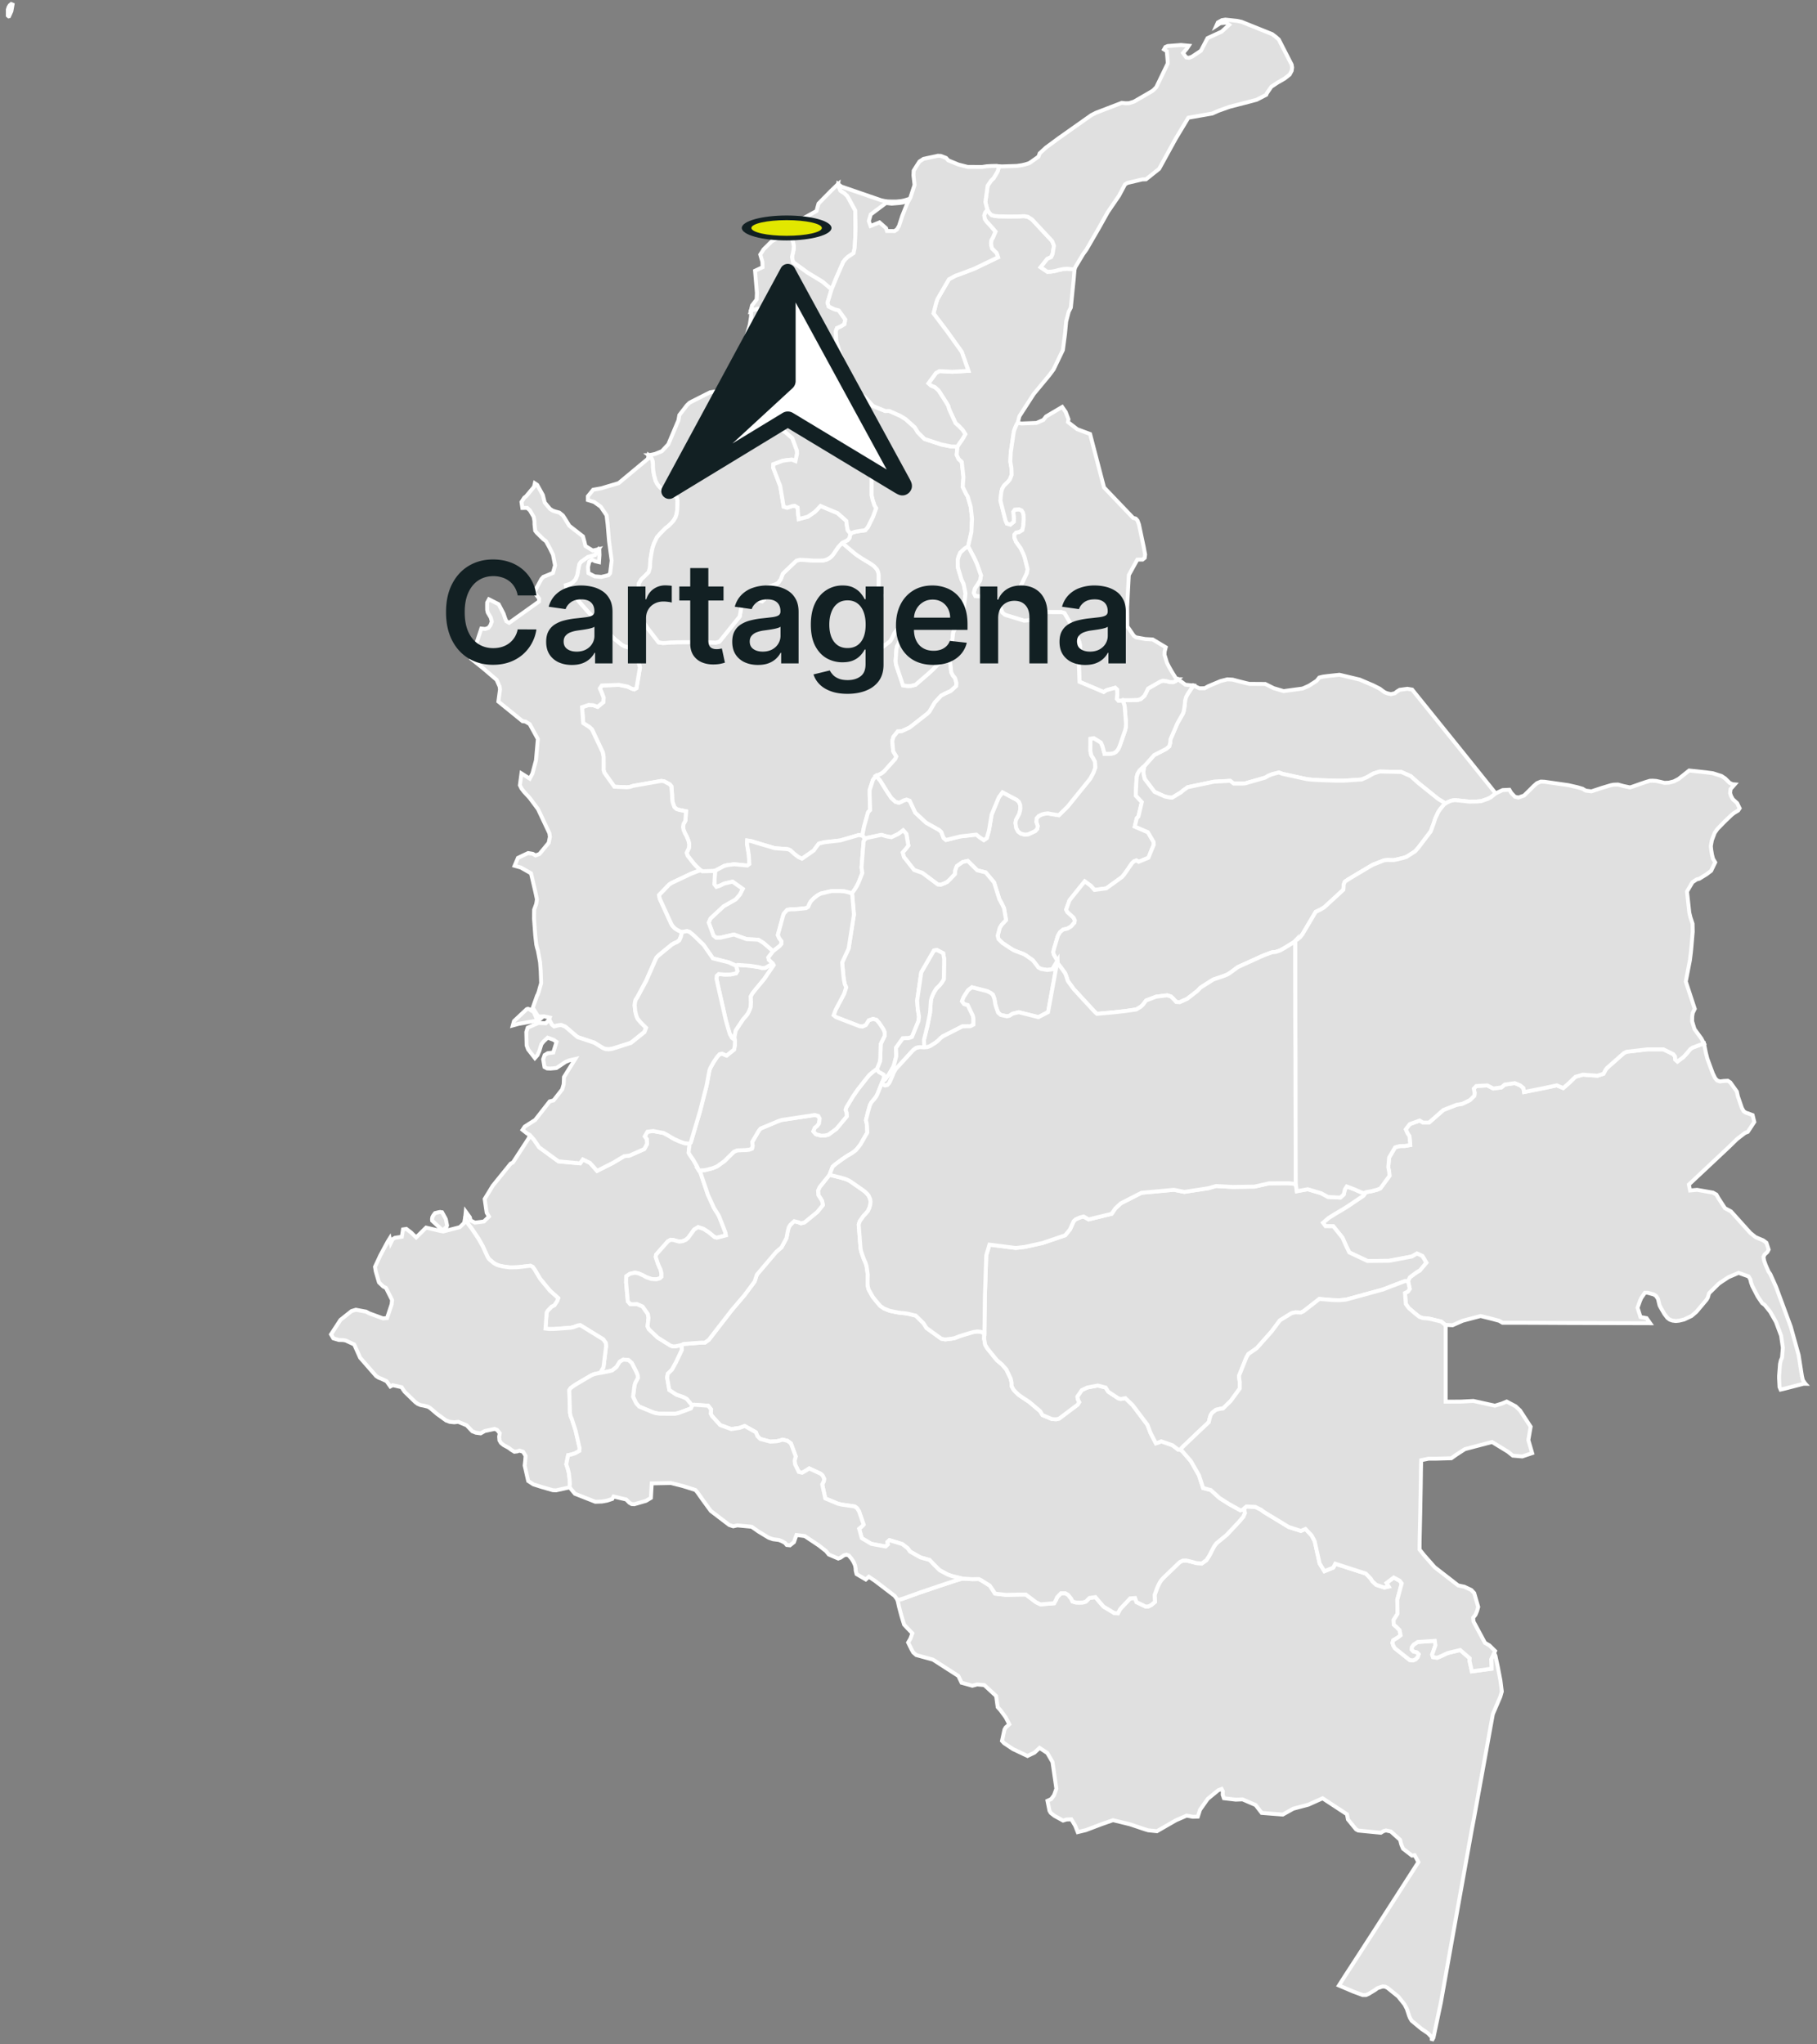 <svg xmlns="http://www.w3.org/2000/svg" width="232" height="261" fill="none"><rect width="100%" height="100%" fill="#808080" stroke="none"/><path fill="#E0E0E0" stroke="#fff" stroke-width=".5" d="m114.602 204.277.528-.131.308-.102 2.003-.723 2.452-.833 1.898-.63 1.076-.323 1.279.075.837-.015.348.18 1.05.66.679 1.021 1.41.161 1.523-.041.983-.008 1.05.795.285.21.555.255 1.729-.142.247-.443.143-.334.48-.498h.562l.349.206.383.465.191.39.427.116.413.019.472-.019.383-.112.458-.465.768-.109.462.555.577.66 1.377.825.457.026.285-.547 1.275-1.354.63-.049.18.525 1.152.559h.337l.379-.18.488-.409-.049-.87.109-.315.277-.746.259-.525.184-.285.315-.349 2.066-1.992.405-.191.424-.007.42.086.9.244.675.041.574-.416.3-.45.21-.364.142-.296.195-.379.173-.315.278-.364 1.29-1.058 1.534-1.627.603-.713.188-.442-.083-.615.285-.233 1.14.053.709.348.368.282 3.195 1.942 1.542.488.592-.244.78.825.39.735.634 2.843.608.99 1.128-.457.263-.499 3.904 1.26.604.622.225.353.495.465 1.031.337.548-.123-.27-.454.922-.694.758.398.266.345-.562 2.077.022 1.808-.499.795.023.589.39.337.356.368.128.66-.405.315-.533.311-.101.334.12.368.191.322 1.902 1.508.431.034.315-.135.259-.289.12-.356-.225-.229-.447-.113-.221-.247.023-.315.243-.33.51-.33 2.187-.147.075.57-.42 1.193.109.315.51.086.307-.112 1.069-.495 1.586-.383 1.219 1.054-.022.341.292 1.328 2.52-.338-.052-1.185.379-.821.165.356.3 1.395.337 1.756.177 1.41-.192.667-.952 2.22-1.08 5.963-1.107 6.099-.21 1.155-.281 1.474-.146.802-2.438 13.603-1.373 7.71-.948 4.493-.21.379.003-.424-.495-.514-.502-.341-.304-.202-1.271-1.05-.203-.334-.124-.293-.127-.397-.158-.477-.296-.577-.814-1.02-1.369-1.107-.289-.142-.318-.034-.683.225-.27.21-.859.521-.33.143h-.42l-1.23-.458-1.8-.765.803-1.26.69-1.057.952-1.47 1.834-2.832.54-.84 5.329-8.292-.48-.878-.341.049-1.144-.885-.221-.533-.154-.6-1.181-1.061-.623-.135-.311.086-.341.21-2.884-.281-.278-.146-1.039-1.272-.123-.66-3.113-2.04-1.815.814-1.928.514-1.343.75-2.685-.21-.78-1.009-1.669-.72-.874.034-1.507-.18-.154-.443.015-.454-.154-.288-.442.172-1.339 1.103-.972 1.376-.285.881-.645.019-.784-.146-1.357.589-2.434 1.399-1.114-.113-.435-.131-1.901-.638-2.157-.525-1.44.503-2.029.769-1.039.251-.319-.81-.495-.825-.626.026-.431.135-1.095-.6-.477-.375-.165-.281-.255-1.268.473-.218.364-.487.3-.84-.495-3.409-.657-1.144-.994-.656-.645.6-.896.431-1.849-.878-1.144-.761-.262-.285.315-1.444.157-.274.462-.405-.462-.885-.667-.907-.353-.39-.071-.484-.128-.942-1.511-1.395-.919-.082-.607.165-1.373-.379-.416-.87-3.244-2.085-2.127-.581-.39-.338-.225-.401-.424-.867.285-.483.255-.694-.656-.675-.401-.432-.353-1.155-.296-1.125zM110.097 106.684l-.446-.075-2.37.69-1.992.225-.731.172-.39.51-.266.379-1.497 1.046-.476-.217-.517-.398-.507-.468-.315-.132-1.661-.127-2.42-.717-.592-.191-.51-.075-.022.443.228 1.432.064 1.129-.262.195-.98-.097-.693-.068-.866.109-.42.109-1.148.607-.315.042-1.316.03-.222-.128-.585-.544-.326-.367-.724-.93-.135-.383.278-.615.041-.472-.09-.443-.236-.578-.233-.427-.161-.405-.068-.371.068-.368.236-.45.079-1.181-.889-.177-.315-.105-.277-.247-.23-.619-.055-.469-.02-.495-.078-1.069-.225-.262-.705-.379-.36-.052-3.59.633-.445.139-.338.041-1.62-.071-1.271-1.785-.11-.36.005-.409-.004-1.264-.105-.581-1.377-2.914-.33-.308-.787-.502-.146-2.033.85-.285.59.041.555.2.724-.605.03-.566-.192-.529-.281-.645.251-.379 2.198-.082 1.103.225.525.262.31.087.29-.158.439-2.633-.154-.622-.21-.51-.225-.341-.777-1.054-.58-.162-.338-.172-.938-.75-2.843-2.895-.33-.345-.304-.327-.93-1.054-.484-.6-1.147-.255-.214-1.425.563-.168.356-.222.334-.36.225-.574.086-.547.165-.818.199-.281.881-.623.413-.127.521-.154.461-.724.072.064.022.664-.064.93-.521-.127-.349-.188-.367.236-.165.713.056.769.803.412.85.068.912-.222.206-.255.195-1.605-.108-.795-.222-1.657-.187-2.225-.131-1.095-.743-1.102-.848-.608-.795-.244-.003-.483.675-.837 1.031-.183 2.228-.664 3.731-3.105.09-.465.263.206.157.274.11.303.03.315.007.563.045.409.082.48.21.757.218.402.221.285.296.277.349.218.45.232.401.158.552.277.228.274.072.394-.012.664-.026.506-.075.514-.127.405-.237.405-.28.326-.447.442-.304.214-.735.75-.386.447-.372.772-.176.533-.116.532-.135.81-.053.424-.033.78-.177.604-.588.585-.368.36-.293.499-.142 1.601-.008.548.023.349.124.81.127.559.128.43.229.42.585.897 1.455 1.89.529.087.46-.02.342-.037 1.058-.04 3.019-.02.754.012 1.12.056.48-.12 2.592-3.214.2-1.148.45-.765.19-.274.394-.382.48-.086.338.18.484.427.326.105.259-.232.16-.735.312-.867.379-.131.51-.169.413-.195.348-.48.11-.307.18-.44 1.713-1.63.428-.113.918.037.814.064h.878l.424-.019.382-.108.319-.154.307-.233.24-.285.18-.273.484-.694.473-.507.78.664.836.705.3.222.638.42.81.483.416.263.304.233.36.393.139.293.079.379.007.333-.007 1.16.071.746.33.405-.36 1.71-1.035 2.584v.364l.157.28.229.275 1.249 1.282.817-.634.192-.303.356-.732.33-.431.304-.199.292.124.192.39.041.54-.18.3-.349.413-.296.558-.079.375-.101 1.482.048.454.897 2.666.547.083.454-.008.589-.146 1.635-1.414.473-.431.723-.717.871-.873.84-.844-.083.281-.079.458.004.318.184 1.635.199.39.288.35.173.614-.026.394-.698.638-.701.315-.525.281-.795.851-.405.675-.293.51-.24.237-.476.379-1.827 1.42-1.016.473-.488.015-.558.694-.147.53.124 1.323.394.649-.131.322-1.459 1.624-.364.27-.615.263-.188.213-.228.308-.42 1.29v.645l.063 1.917-.262.266-.529 1.89zM184.572 102.575l-.945-.578-2.569-2.066-.93-.84-1.215-.536-2.749-.053-.795.251-.818.465-.292.132-.413.168-2.265.15h-.942l-2.133-.067-1.043-.06-.596-.064-3.128-.682-.435-.173-.859.221-.499.203-.401.236-2.554.731-.311.027-1.167-.004-.442-.349-2.067.113-3.345.701-.581.409-.282.247-1.121.675-.322-.011-.627-.131-1.312-.593-1.253-1.65-.139-.547-.03-.375.083-.672 1.294-1.459 1.541-.787.382-.33.128-.469.034-.428.881-2.04.709-1.249.109-.326.048-.304.079-.517.038-.507.123-.457.218-.394.709-1.069.772.357.683-.008.435-.247 1.586-.668.874-.221.679.041.75.199 1.001.251.375.086 2.033.015 1.08.54 1.257.372 2.415-.327.304-.127.532-.24.968-.619.337-.416.447-.113.588-.078 1.542-.166 2.584.615 1.714.732.858.435.39.296.263.176.311.117.45.1.499-.112.293-.236.333-.202.979-.132.608.105 6.098 7.561 4.564 5.686-.611.495-.424.213-.818.285-.615.049-.904.011-.885-.097-.96-.098-.468.083-.518.221zM101.097 28.586l.33-.083 2.831-1.568.12-.468.135-.48 1.575-1.602.822-.795.108-.09-.011.09.304.754.495.315.364.345.198.334.829 1.526.042 2.145-.027 1.02-.082 1.61-.143.674-.712.473-.334.315-.278.356-.84 1.917-.648 1.578-1.182-1-1.841-1.115-1.898-1.372-.127-.664.116-.506.086-.394.03-.454-.09-.51-.292-.881.39-.357-.139-.514-.236.248.03-.54z"/><path fill="#E0E0E0" stroke="#fff" stroke-width=".5" d="m123.61 69.768-.413.248-.588.54-.237.566-.078.349.003.521.012.473.453 1.515.278.581.24 1.212-.293 2.501-.641 1.016-.637 1.463-.278 2.393-.84.844-.87.873-.72.717-.473.431-1.639 1.418-.588.146-.454.007-.552-.082-.892-2.667-.053-.457.102-1.482.078-.37.293-.563.349-.413.183-.3-.041-.54-.191-.39-.293-.12-.303.199-.334.431-.356.731-.188.3-.818.634-1.248-1.279-.233-.273-.154-.282-.003-.364 1.038-2.58.36-1.71-.33-.405-.071-.746.008-1.16-.008-.337-.079-.378-.142-.29-.356-.393-.304-.233-.416-.262-.811-.484-.633-.424-.3-.22-.837-.706-.78-.664.675-.319.244-.277.135-.548.131-.105.435-.15.574-.105.747-.097.345-.413.63-1.271.416-1.129-.221-.367-.229-.713-.139-.6.004-2.805.574-.5-.829-1.86-.499-.79-.446-.41-.889-.622-.405-.229-.296-.123-.319-.117-.908-.574-.637-.78-.522-1.035-.255-.6-.063-.435.041-.367.124-.84-.019-.428-.06-.356-.248-.364-.382-.461-.285-.315-3.987-3.29-1.181-.847.03-.326-.053-1.118-.142-.405-.683-.296-1.417-1.752-.754-1.736-.649.158-.263.12.17-.717.58-.746.038-.851-.236-2.824.956-.45-.022-.694-.27-.923.43-.667 1.04-1.028 1.867-1.028.413.05.146.232.296.881.087.514-.027.45-.086.394-.116.506.127.66 1.898 1.373 1.842 1.114 1.181 1-.514 1.696.15.487.72.342.57.157.825 1.16-.108.603-.492.293-.461.206-.146.408.048.964.042.338.723 2.385.151.278.382 1.642-.172 1.07-.023.734.919.405.326-.037.341-.049.976.664 1.053 1.136 1.549.638.518-.008 1.425.638.66.412 1.166 1.047.398.641.844.84 2.175.713 1.241.25.788.012-.098 1.054.255.54.394.36.218 1.954-.094 1.234.442.896.199.323.386 1.327.169 1.52-.086 1.717zm-22.618-40.335-.27-.108.063-.72.312-.023-.075.304zM143.326 89.392h.945l1.027-.033.368-.12.454-.402.221-.42.247-.514 1.553-.885.319-.116.401.038.514.138.431.012.3-.14.3-.243.949.709 1.013.101-.709 1.069-.218.394-.123.457-.038.507-.079.517-.048.304-.109.326-.709 1.249-.881 2.04-.034.428-.128.469-.382.33-1.541.787-1.294 1.459-.124.086-.458.45-.236.39-.112.398-.038.435-.09 1.95.776.836-.435 1.842-.213.232-.255 1.054 1.676.72.728 1.242.018.36-.682 1.665-1.242.514-.288-.177-.319.124-.236.225-.289.405-.281.42-.417.593-.281.341-2.018 1.459-1.507.206-.473-.532-.776-.57-1.95 2.426-.42 1.178.153.311.784.713.165.348-.052.304-.439.491-.469.267-.525.116-.398.33-.27.446-.502 1.677-.094.39.049.311.491.825-.652 1.095-.672.086-.78-.131-.349-.191-.213-.293-.495-.63-.96-.675-.364-.176-.319-.109-.469-.18-.371-.157-.461-.289-.904-.6-.518-.495-.116-.443.266-1.02.244-.39.563-.6-.267-1.526-.3-.608-.292-.529-.672-2.134-1.068-1.275-1.092-.281-1.204-1.189-.641.143-.746.525-.21.559-.027.45-.675.712-.318.304-.289.142-.533.21-.363-.026-2.007-1.496-1.035-.36-1.309-1.669-.157-.574.435-.499.292-.39-.255-1.477-.405-.465-.622.472-.874.416-.589-.097-.686-.206-1.883.397-.278.229-.007-.221-.281-.308.213-1.102.529-1.891.263-.266-.064-1.916v-.645l.42-1.29.229-.308.187-.214.522.612.813 1.316.597.892.532.488.439.127.293-.127.281-.154.405-.124.394.143.712 1.519 1.395 1.294 1.677.937.259.252.288.761.304.251 1.842-.454 2.028-.232.492.39.469.311.375-.251.258-.893.064-.322.296-1.778.915-2.216.477-.642 1.807.953.297.277.15.357.03.42-.038.337-.116.42-.413.777-.06.382.102.634.232.446.334.259.518.146.465-.052.862-.405.263-.281.063-.372-.191-.536.064-.458.247-.273.421-.207.33-.086.438-.049.42.083.972.154 1.129-1.114 2.865-3.544.412-.758.233-.645-.041-.78-.24-.446-.244-.387-.109-.54.011-1.552.454-.072.889.552.199.442.285 1.024.81-.026.36-.079.296-.176.251-.3.177-.356.716-2.067.094-.409.026-.454-.176-2.265-.154-.48zM88.387 179.427l-.17.39-1.6.588-.432.094-1.972-.015-.51-.071-.346-.113-1.743-.723-.38-.417-.404-.84.19-1.496.098-.304.154-.27.169-.334-.015-.311-.169-.431-.592-1.159-.417-.375-.667-.06-.45.27-.413.675-.559.442-.446.109-1.08.21.416-.739.334-2.689-.041-.408-.323-.458-2.921-1.804-.311.034-.597.217-.341.075-2.145.158-.59.004-.472-.06.15-2.063.177-.27.461-.476.352-.177.353-.525.135-.375-.405-.367-.652-.578-1.264-1.545-.68-1.144-.243-.345-.285-.15-1.643.184-.72.019h-.319l-.828-.113-.443-.101-.319-.105-.409-.221-.633-.529-.191-.33-.593-1.294-.533-.949-.896-1.335-.416-.529-.192-.334-.157-.371-.041-.281.06-.619.521.716.098.405.558.278 1.137-.146.652-.63-.296-.495-.255-1.748 1.035-1.695 2.288-2.824.285-.143 2.01-3.09.142-.424.525.597.687.99 2.449 1.785 2.768.255.348-.495.904.431.915 1.024 2.063-1.043 1.388-.832.693-.079 1.88-.833.352-.656-.038-.611-.258-.345.348-.6.732-.087 1.312.244.563.296.39.241.476.27.656.288.552.199.656.086.023.263-.072.514-.03.375.177.303.43.619.458.803.225.487.21.297.972 2.861.776 1.692.413.645.228.401.65 1.646.168.465.056.327-1.159.3-.3-.083-.742-.615-.675-.435-.675-.217-.5.3-.314.435-.461.63-.29.255-.39.165-.453.063-.758-.206-.333-.03-.357.195-1.507 1.703-.045.307.281.852.15.356.169.345.127.514v.457l-.232.203-.42.112-.615-.037-.63-.214-.462-.251-.513-.233-.503-.108-.671.15-.45.318-.015.784.217 2.4.304.353.349.015.517-.019.713.311.675.953.086.473-.056.566-.068.544.165.364 1.133 1.072 1.62 1.013.319.112.386-.019.746-.172.008.66-.739 1.56-.529.956-.52.511-.09.48.28 1.59.904.589.919.322.405.218z"/><path fill="#E0E0E0" stroke="#fff" stroke-width=".5" d="m123.61 69.77.42-1.83.086-1.717-.168-1.519-.387-1.327-.195-.323-.442-.896.093-1.234-.213-1.954-.394-.364-.255-.536.097-1.054.147-.251.528-.762.323-.577-.323-.514-.468-.491-.454-.402-.81-1.755-.131-.461-.312-.521-.727-1.137-.203-.3-.457-.409-.499-.202-.326-.293.978-1.327.435-.24 1.647.09 2.051-.12-.844-2.404-1.841-2.577-1.778-2.355.375-1.436.143-.41 1.459-2.504.84-.462.315-.105 2.066-.78 3.046-1.462-.188-.54-.581-.574-.116-.424-.012-.315.042-.326.213-.357.312-.742-.555-.645-.593-.645-.21-.311-.071-.473.105-.345.288-.386.267.42.266.273.446.12.394.038 1.373.023 1.23-.008.72-.034.465.079.536.33 2.58 2.771.229.593-.172 1.058-.188.4-.487.215-.852 1.076.855.581.529-.03.54-.097.342-.094.607-.131.476-.041.792.075.18.045-.098 1.188-.371 3.653-.274.537-.322 1.248-.139 1.512-.281 2.13-1.189 2.475-.555.747-1.973 2.381-1.834 2.843-.221.847-.094.147-.154.315-.191.483-.071.308-.368 2.513-.056 1.17.135.787.034.915-.221.567-.244.311-.518.503-.214.37-.116.395-.124 1.121.653 2.562.176.386.432.131.435-.36.018-.427-.022-.338-.056-.503.202-.28.54-.042.349.161.165.285.071.345.011.507-.041.723-.127.634-.439.27-.345.045-.24.274v.367l.225.552.581.806.356.75.162.439.363 1.474-.09.529-.941 1.961-.375.589-.405.379-.664.348-.435.11-1.684.205-.075-.195-.397-.36-.657-.052-.948-.064-.203-.409.143-.558.36-.54.303-.492.117-.634-.529-1.503-.304-.672-.604-1.155zM68.289 61.703l.303.199.72 1.301.24.96.675.807.323.21.319.116.551.146.454.372.24.37.574.935 1.747 1.361.203.75.109.48.941.581.761-.18-.465.72-.521.158-.413.124-.885.626-.198.281-.165.818-.087.547-.228.574-.33.36-.36.222-.56.168.21 1.425 1.152.255.48.6.93 1.054.304.327.33.345 2.843 2.895.934.75.337.172.581.158.777 1.054.225.345.21.506.154.627-.44 2.632-.284.158-.312-.087-.528-.266-1.103-.225-2.198.083-.25.379.28.64.195.533-.033.567-.724.604-.555-.2-.585-.04-.852.284.147 2.033.787.503.33.307 1.373 2.914.109.578.003 1.267-.007.41.109.36 1.271 1.784 1.624.072.337-.042.447-.138 3.589-.634.36.052.705.379.225.263.079 1.069.018.491.057.469.228.622.278.248.319.108.889.173-.083 1.185-.236.45-.064.364.064.371.161.405.233.428.236.577.09.443-.041.472-.278.615.131.383.728.926.326.368.585.544-.296.093-.368.139-.51.191-2.542 1.208-.29.188-1.297 1.35.098.468 1.466 3.203.173.278.273.285.304.195.345.18.255.094-.034.243-.097.383-.203.446-.292.21-.36.158-.319.187-1.733 1.422-.217.251-.172.367-1.13 2.569-1.158 2.149-.195.289-.083.36-.03.338.064.682.094.432.094.303.127.297.375.446.694.686-.21.552-1.73 1.383-2.396.762-.416.056-.427-.026-.338-.135-1.102-.683-2.138-.712-1.545-1.321-.5-.206-.355.019-.593.146-.281-.225-.345-.649.09-.24-.735-.157-.735.026-.698-1.121.551-1.553.064-.101.128-.334.326-1.163-.056-1.563-.08-1.099-.277-1.493-.123-.401-.087-.386-.127-1.126-.161-2.19.015-1.11.27-.739.09-.581-.188-.893-.57-2.434-1.298-.738-.795-.225.428-1.009 1.297-.615.59.097.36.21.498-.187 1.181-1.429.15-.758-.063-.465-1.452-3.075-1.069-1.436-.716-.773-.33-.428-.202-.416.202-1.507 1.058.667.341-.645.454-1.695.24-2.72-1.046-1.904-.552-.33-.352-.038-3.09-2.509.21-1.556-.053-.364-.379-.851-1.74-1.486-1.489-1.192 1.271-3.867.492.05.42-.14.255-.334.172-.472-.13-.503-.391-.67-.071-.327-.004-.525.008-.401.228-.417 1.238.63.615 1.178.214.634.157.36.353.202 3.81-2.719.015-.379-.619-.81.908-1.68.251-.277 1.23-.503.267-.964-.263-1.372-.439-.89-.457-.828-.35-.266-.817-.806-.21-.267-.086-.81-.007-.42-.098-.536-.476-.818-.36-.33-.612.011-.112-.768.364-.555.21-.15 1.031-1.234zm-.507 67.281.357.203.31.709.563.172-.206.188-2.584.457-.746.206.154-.558 1.627-1.527.158-.041.195.071zM98.704 121.442l-1.241-1.073-.63-.39-.32-.018-1.196-.064-1.609-.585-1.725.405-.547.004-.334-.274-.615-1.662.225-.528 1.688-1.568 1.53-.866.54-.627.364-.708-1.302-.927-1.054.24-.596.296-.409.132-.262-.338.097-1.725 1.148-.608.42-.108.866-.109.694.067.979.098.262-.195-.064-1.129-.228-1.433.022-.442.51.075.593.191 2.419.717 1.661.127.315.131.507.469.517.398.476.217 1.497-1.046.266-.379.39-.51.731-.173 1.992-.225 2.37-.69.446.075.282.308.007.221-.116.203-.27 3.341.109.69-.477 1.212-.217.435-.236.397-.417.589-.011-.011-.338-.12-.603-.154-.645-.041h-.934l-.349.071-1.091.263-.413.221-.472.375-.368.375-.154.27-.191.446-.263.169-1.391.142h-.525l-.499.075-.431.484-.109.315-.66 2.412.191.427.278.364-.008.341-.243.289zM107.536 69.296l-.473.506-.483.694-.181.274-.24.285-.307.233-.319.153-.382.11-.424.018h-.878l-.814-.064-.918-.037-.428.112-1.714 1.632-.18.438-.109.308-.348.48-.413.195-.51.169-.379.13-.311.867-.161.735-.26.233-.325-.105-.484-.428-.338-.18-.48.087-.394.382-.19.274-.45.765-.2 1.148-2.591 3.214-.48.12-1.121-.057-.754-.01-3.02.018-1.057.041-.341.038-.461.018-.53-.086-1.454-1.89-.585-.896-.23-.42-.127-.432-.127-.559-.124-.81-.023-.348.008-.548.142-1.601.293-.5.367-.36.59-.584.176-.604.033-.78.053-.424.135-.81.116-.532.176-.533.372-.773.386-.446.735-.75.304-.214.446-.442.281-.327.237-.405.127-.405.075-.513.026-.507.012-.664-.072-.393-.228-.274-.552-.278-.4-.157-.451-.233-.349-.217-.296-.278-.221-.285-.218-.401-.21-.758-.082-.48-.045-.408-.008-.563-.03-.315-.109-.304-.157-.274-.263-.206.12-.004.308-.06.394-.086.866-.349.825-.881 1.29-3.056.124-.683.96-1.241.323-.316.28-.153 2.364-1.193 1.586-.255 1.403.27.255.529.255.337.28.308.29.244 1.991 1.305 1.437 1.496.292.248 1.174.289.319.13.303.17.912.783.585 1.594.019.39-.203.95-.469-.188-.502.048-.664.094-1.189.45-.023.435.9 2.344.443 2.64.45.132.615-.206.334-.05.379.222.06.836.09.642 1.162-.312.882-.607.304-.3.42-.458 2.186.915 1.118.998.067.592.105.582.349.468-.135.552-.244.277zM150.714 185.073l.3.258 1.039 1.2 1.027 1.793.54 1.654.972.248 1.125 1.023 1.226.777 1.429.787.341-.093.146-.158.083.615-.188.443-.603.712-1.534 1.628-1.29 1.057-.278.364-.172.315-.195.379-.143.296-.21.364-.3.45-.574.416-.675-.041-.9-.244-.42-.086-.424.008-.405.191-2.066 1.991-.315.349-.184.285-.259.525-.277.747-.109.315.049.87-.488.408-.379.18h-.337l-1.152-.558-.18-.525-.63.048-1.275 1.354-.285.548-.457-.027-1.377-.825-.577-.66-.462-.555-.768.109-.458.465-.382.113-.473.018-.413-.018-.427-.117-.191-.39-.383-.465-.349-.206h-.562l-.48.499-.143.334-.247.442-1.729.143-.555-.255-.285-.21-1.05-.795-.983.007-1.523.041-1.41-.161-.679-1.02-1.05-.66-.348-.18-.837.015-1.279-.075-1.316-.319-.555-.195-1.031-.559-.743-.739-.536-.562-1.152-.319-1.338-.761-.297-.409-.697-.54-1.635-.499-.252.225.057.311-.297.274-1.83-.341-1.215-.728-.338-1.207.338-.274.236-.251-.585-1.692-.247-.393-.304-.229-1.662-.237-.468-.108-1.628-.683-.39-1.781.206-.417.042-.307-.196-.405-.243-.236-1.467-.679-.431.281-.469.266-.435-.097-.476-.983-.056-.472.142-.533-.611-1.65-.439-.338-.619-.15-.439.135-.303.064-.83.056-1.29-.345-.352-.356-.202-.495-1.43-.802-.656.24-1.06.157-1.411-.51-1.039-1.144-.176-.315.052-.544-.37-.468-1.82-.132-.217.087-.698-.841-.405-.217-.919-.323-.903-.588-.282-1.591.09-.48.522-.51.528-.956.74-1.56-.008-.66.202-.113 1.617-.127.618-.045h.507l.498-.356 2.944-3.807 1.613-1.894 1.298-1.736.288-.885 2.464-2.903.683-.585.641-1.197.158-.858.131-.518.199-.304.499-.465.555.146.307.124.454-.116 1.639-1.339.697-.87-.09-.491-.187-.334-.296-.45-.038-.578.199-.438 1.166-1.459.094-.117 1.391.345.623.18.326.135.323.173 1.522 1.061.319.233.327.315.187.251.184.431.041.327-.034.363-.112.406-.195.412-.357.42-.217.218-.469.667-.127.428.232 3.011.075.39.319.915.262.597.117.401.15 1.05-.015.503-.008.633.023.315.101.439.533.953.506.63.469.547.465.315.716.293.66.139.48.093.371.045.398.034.487.079.946.233.986.971.379.604 1.901 1.372.491.09.765-.09.413-.071.716-.274.54-.172 1.159-.338.499-.071.413.03.51.18-.023.135-.022.566.138.807.293.472 1.2 1.482.656.555.555.63.555 1.181.098.454.022.502.252.454.296.315.308.296.536.379.405.259.469.319 1.376 1.166.289.491 1.185.499.559.041.367-.082 2.382-1.789.191-.315-.176-.338-.06-.363.562-.833.705-.337 1.339-.255 1.013.255.326.528 1.29.848.315.09.589-.113.945.919 1.872 2.483.393 1.039.687 1.328.33-.102.345-.154 1.451.507.728.566zM135.026 122.653l-.491-.826-.049-.311.094-.39.502-1.676.27-.447.398-.33.525-.116.469-.266.438-.491.053-.304-.165-.349-.784-.712-.154-.312.42-1.177 1.95-2.427.777.57.472.533 1.508-.207 2.018-1.458.281-.342.416-.592.281-.42.289-.405.237-.225.318-.124.289.176 1.241-.514.683-1.665-.019-.36-.727-1.241-1.677-.72.255-1.054.214-.233.435-1.841-.776-.836.09-1.95.037-.436.113-.397.236-.39.458-.45.123-.086-.082.67.03.376.139.547 1.252 1.651 1.313.592.626.131.323.012 1.121-.675.281-.248.582-.409 3.345-.701 2.066-.112.443.348 1.166.004.312-.026 2.554-.732.401-.236.499-.202.858-.222.436.173 3.127.682.597.064 1.042.06 2.134.068h.941l2.266-.15.412-.17.293-.13.817-.465.795-.252 2.749.053 1.216.536.93.84 2.569 2.067.945.577-.188.132-.506.611-.233.352-.378.803-.21.652-.379 1.021-1.598 2.1-.401.45-1.099.701-.398.128-.93.225-.356.063-.761-.022-.417.049-1.443.566-2.802 1.665-.326.206-.432.285-.161.398v.315l-.03.319-2.445 2.25-.443.262-.645.312-1.687 2.85-.282.364-.341.289-.262.165-.15.165-1.242.765-.574.326-.592.195-.431.037-.964.353-.368.158-3.053 1.387-1.038.769-.3.176-.45.184-1.354.458-1.635 1.042-.33.364-1.336 1.043-.975.446-.446-.038-.338-.371-.322-.315-.476-.158-1.407.165-1.294.488-.438.578-.255.232-.563.341-1.425.207-1.601.176-1.999.176-.304-.274-2.663-2.887-.757-1.039-.173-.559-.161-.416-.465-.649-.514-.649z"/><path fill="#E0E0E0" stroke="#fff" stroke-width=".5" d="m108.751 114.067.011.011.417-.589.236-.397.217-.435.477-1.211-.109-.691.27-3.341.116-.203.278-.228 1.882-.398.687.206.588.098.874-.416.623-.473.405.465.255 1.478-.293.39-.435.499.158.573 1.309 1.669 1.035.36 2.006 1.497.364.026.533-.21.288-.143.319-.303.675-.713.026-.45.21-.559.747-.525.641-.142 1.204 1.188 1.091.282 1.069 1.275.671 2.134.293.529.3.607.266 1.527-.562.6-.244.39-.266 1.02.116.442.517.495.904.6.462.289.371.158.469.18.318.108.364.177.96.675.495.63.214.292.349.192.78.131.671-.086.653-1.095v.307l-.116.338-.27 1.447-.818 4.471-1.23.641-2.52-.634-.788.199-.386.255-.334.071-.773-.169-.345-.288-.307-.855-.075-.353-.086-.54-.195-.54-.3-.24-.424-.218-1.958-.498-.487.371-.552.844-.225.562.274.364.454.113.664 1.391.063.345v.773l-.412.21-.349-.004-.649.022-2.501 1.275-.293.229-.322.326-.334.263-.664.42-.367.131-.398.03-.026-.971.446-1.811.326-1.621.105-1.534.087-.39.191-.45.139-.285.288-.457.375-.364.289-.349.285-.461.045-2.577-.123-.738-.796-.42-.382.063-1.624 2.809-.521 3.597.078 1.073.158.986-.075.562-.825 2.011-.394.146-.776.026-.87 1.223.041 1.054-.311 1.188-.135.286-.469.81-.488.675-.378.311.041-.083.169-.461-.053-.356-.611-.338-.225-.285-.019-.097.386-.964.042-.469.056-1.774.514-1.046-.015-.465-.158-.36-.51-.769-.367-.424-.432-.127-.547.183-.368.589-.439.199-.378-.041-3.004-1.159-.308-.244.251-.682 1.084-2.052.27-.825-.191-.431-.101-.563-.064-.495-.158-1.676.825-1.793.679-4.332-.217-2.527z"/><path fill="#E0E0E0" stroke="#fff" stroke-width=".5" d="m112.663 138.105.378-.311.488-.675.469-.81.135-.285.311-1.189-.041-1.054.87-1.222.776-.027.394-.146.825-2.01.075-.563-.157-.986-.079-1.073.521-3.596 1.624-2.809.382-.064.796.42.123.739-.045 2.577-.285.461-.288.349-.376.363-.288.458-.139.285-.191.45-.087.39-.105 1.534-.326 1.62-.446 1.811.026.972-.562-.026-.462.097-.39.293-2.205 2.404-.281.487-.222.559-.322.712-.255.282-.311.063-.289-.157zM217.567 133.223l.244 1.189.187.746.702 1.901.296.597.251.281.353.127.544-.063.465-.023.318.21.837 1.17.135.619.506 1.47.221.409.282.199.33.101.543.21.21.874-.828 1.264-.36.138-1.017.784-.997.972-2.419 2.272-2.727 2.554.146.762.893-.083 2.029.356.442.248.252.446.84 1.294.769.409 2.479 2.756.675.54.363.154.593.244.42.315.281.863-.161.311-.352.326-.147.304.083.484.199.555.363.832.225.319.732 1.628 1.879 5.081 1.008 3.627.424 2.697.116.502.256.39.071.079-.229-.004-2.28.593-.657.153-.138-.326-.057-1.114v-.307l.117-1.519.101-.45.157-.364.105-1.256-.221-1.542-.656-1.759-.731-1.286-.705-.878-.334-.247-.567-.844-.682-1.32-.169-.465-.086-.39-.221-.379-1.279-.457-1.29.551-.927.611-.311.218-1.241 1.222-.165.563-.158.266-1.298 1.545-.626.533-.941.446-.653.154-.416.041-.401-.052-.357-.12-.3-.225-.39-.507-.465-.799-.15-.288-.206-.844-.251-.379-.296-.184-.781-.213h-.341l-.465.675-.161.367-.311.874.375 1.189.33.056.446.083.457.648-10.444-.03-4.238-.022-2.119-.008h-2.048l-.427-.251-.912-.244-1.462-.363-2.269.596-1.305.577-.942-.045-.513-.42-1.418-.345-.428-.063-.48-.03-.446-.154-.608-.476-.776-.668-.364-.514-.105-1.395.372-.184.236-.348-.191-.889-.042-.087.248-.502.877-.645.387-.218.84-1.001-.499-.844-.694-.326-.66.386-2.888.544-2.771.026-2.322-1.091-.427-.874-.454-1.02-1.17-1.451-.983-.008-.33-.439.72-.619.811-.502 1.14-.675.487-.308 2.014-1.354.311-.446.739-.131.724-.191.39-.173 1.155-1.583-.037-.476-.117-.652.109-1.223.773-1.301.634-.165.615-.004.675-.12-.102-1.137-.247-.36-.225-.506.506-.667 1.272-.454.431.255h.765l1.826-1.605 1.699-.664.72-.12.96-.469.574-.562.038-.379-.102-.533.312-.334 1.414-.078.768.397 1.028-.139.431-.367 1.287-.184.678.285.409.334.094.517 2.348-.461 1.83-.39.817.349.732-.634.829-.806.963-.278.75.064 1.103.075.761-.244.267-.502.191-.248 2.149-1.894.337-.168 2.682-.312h2.033l1.26.619.221.296.034.402.277.236.75-.555.514-.559.36-.446.289-.207 1.125-.42z"/><path fill="#E0E0E0" stroke="#fff" stroke-width=".5" d="m179.768 163.57-.39-.015-2.806 1.076-4.684 1.286-.814.079-.866-.015-1.751-.142-2.022 1.571-.334.161-.701-.026-.469.098-1.511.933-1.043 1.399-1.905 2.146-1.069.738-.258.443-.934 2.325.026.401.064.428-.008.825-1.155 1.583-.983.956-.375.045-.51.12-.491.379-.206.311-.135.469-.094.42-1.346 1.267-1.984 1.894-.274.304-.026.045-.27.008-.728-.567-1.451-.506-.345.154-.33.101-.687-1.327-.393-1.039-1.872-2.483-.945-.919-.589.113-.315-.09-1.29-.848-.326-.529-1.013-.255-1.339.255-.705.338-.562.832.06.364.176.338-.191.315-2.382 1.789-.367.082-.559-.041-1.185-.499-.289-.491-1.376-1.167-.469-.318-.405-.259-.536-.379-.308-.296-.296-.315-.251-.454-.023-.503-.097-.453-.556-1.182-.555-.63-.656-.555-1.2-1.481-.293-.473-.138-.806.022-.566.023-.135-.004-.454.045-3.691.007-.495.173-5.28.413-1.38 3.364.427 1.155-.135 2.269-.502 2.88-.979.615-.75.476-1.058.252-.228.555-.248.453-.116.645.371 2.941-.716.461-.687.716-.656 2.629-1.343 4.141-.378 1.327.266 3.072-.469.986-.281 2.093.116 2.816-.041 1.864-.42 1.718-.011h.75l.75.075.203.142.112.803 1.395-.252 1.707.507.881.476 1.575.079.424-.379.157-.664.237-.371 1.001.371.788.353.401.123.259-.12-.312.447-2.014 1.354-.487.307-1.14.675-.81.503-.72.619.33.438.982.008 1.17 1.451.454 1.02.428.874 2.321 1.092 2.772-.027 2.887-.544.661-.386.693.326.499.844-.84 1.002-.386.217-.878.645zM87.052 171.7l-.747.173-.386.018-.319-.112-1.62-1.013-1.132-1.072-.165-.364.067-.544.056-.566-.086-.473-.675-.952-.713-.312-.517.019-.349-.015-.304-.352-.217-2.401.015-.783.45-.319.671-.15.503.109.513.232.462.251.63.214.615.038.42-.113.233-.202v-.458l-.128-.514-.169-.345-.15-.356-.281-.851.045-.308 1.508-1.703.356-.195.334.03.757.207.454-.064.39-.165.289-.255.461-.63.315-.435.499-.3.675.217.675.435.743.615.3.083 1.159-.3-.057-.326-.169-.466-.648-1.646-.23-.401-.412-.645-.776-1.692-.971-2.861-.21-.296.09.022.307.008.39-.027.93-.228.604-.24.983-.706.367-.375.837-.813.412-.165.604-.019.51-.023.461-.06.304-.123.083-.338-.053-.51.825-1.41.233-.296 2.31-.968.424-.135 4.204-.634.446.131.169.334-.086.627-.214.3-.311.251-.192.446.334.379.679.172.465-.018.431-.102 1.032-.75 1.323-1.59-.026-.461-.135-.371.109-.319.84-1.395.6-.87 1.121-1.426.383-.468.469-.39.367-.278.12-.064.019.098.225.285.611.337.053.357-.169.461-.041.083-.608 1.53-.172.348-.233.304-.386.454-.184.349-.262.911-.255 1.02.086.327.052.367.042.874-.855 1.485-.274.375-.341.401-.417.315-.266.169-.398.221-.637.432-.844.618-.398.346-.401 1.035-.094.116-1.166 1.459-.199.439.038.577.296.45.188.334.09.491-.698.87-1.639 1.339-.454.116-.307-.123-.555-.147-.499.465-.199.304-.131.518-.158.859-.64 1.196-.683.585-2.464 2.903-.29.885-1.297 1.736-1.612 1.894-2.944 3.807-.5.356h-.506l-.618.045-1.617.128zM137.193 34.427l-.18-.045-.791-.075-.476.041-.608.131-.341.094-.54.098-.529.03-.855-.582.851-1.076.488-.214.187-.401.173-1.058-.229-.592-2.58-2.772-.536-.33-.465-.079-.72.034-1.231.008-1.372-.023-.394-.037-.446-.12-.267-.274-.266-.42-.251-.964.292-2.1.462-.675.285-.259.247-.401.274-.477.105-.326-.004-.345.439.026 1.924-.063.611-.09.432-.098.502-.154.263-.168.945-.668.161-.431.818-.75 1.672-1.227 4.111-2.902.585-.297 3.296-1.267.469.052.461-.011.638-.203 2.111-1.222.327-.21.401-.41 1.451-3.003-.003-.323-.105-1.26-.357-.225.169-.307.296-.132 1.703-.13.986.093-.273.412-.454.518.397.559.357.056.39-.146 1.136-.754.844-1.613 1.804-.832.952-.867-.367-.273-.762.067-.498.323.191-.424.517-.289.45-.071 1.516.161.54.12 3.911 1.572.503.382.345.311 1.639 3.196.06.363-.053.417-.262.495-.657.517-.9.518-.78.517-.574.837-.078.191-1.215.63-1.002.27-2.449.63-1.47.525-.742.334-3.072.54-1.613 2.678-2.111 3.844-1.676 1.339-.495.019-1.891.45-.296.183-.754 1.422-1.447 2.122-1.099 1.966-1.628 2.812-.412.567-1.032 1.717z"/><path fill="#E0E0E0" stroke="#fff" stroke-width=".5" d="m122.252 57.015-.787-.011-1.242-.251-2.175-.713-.844-.836-.397-.645-1.167-1.043-.66-.413-1.429-.637-.517.004-1.549-.634-1.054-1.14-.979-.664-.341.049-.323.037-.918-.401.022-.739.173-1.065-.379-1.643-.15-.277-.728-2.385-.041-.338-.045-.964.146-.408.462-.207.491-.296.109-.604-.825-1.155-.571-.161-.72-.338-.153-.487.513-1.695.649-1.58.84-1.916.278-.356.334-.315.712-.473.143-.675.082-1.609.026-1.02-.041-2.145-.829-1.526-.198-.334-.364-.345-.495-.315-.304-.754.011-.09.405.311 5.097 1.756.446.097.39.052.42.012h.679l.589-.056.398-.08.367-.112-.195.244-.349.131-.424.06-.993.083-.717-.087-1.954 1.467-.243.844.221.63 1.144-.462.832.732.117.367.971.008.304-.21.262-.435.405-1.257.645-1.623.417-.773.521-1.59-.139-1.223.026-.6.334-.536.409-.634.525-.341 1.823-.39.375.018.667.255.285.312 1.302.536 1.177.3 1.83.008.634-.094.567-.03.581-.011.307.037.004.345-.105.326-.274.477-.247.401-.285.259-.461.675-.293 2.1.251.964-.289.386-.105.345.072.473.21.311.592.645.555.645-.311.743-.214.356-.041.326.011.315.117.424.581.574.187.54-3.045 1.462-2.066.78-.315.106-.84.46-1.459 2.506-.143.409-.375 1.436 1.778 2.355 1.841 2.577.844 2.404-2.051.12-1.647-.09-.435.24-.979 1.328.327.292.498.203.458.408.202.3.728 1.137.311.521.132.461.81 1.756.453.4.469.492.323.514-.323.578-.529.76zM165.419 120.086l-.03.139.007 7.932.008 3.431.015 3.953.011 9.492.011 3.946.008 2.1.019.199-.203-.143-.75-.075h-.75l-1.718.011-1.864.42-2.816.042-2.093-.117-.986.282-3.072.468-1.327-.266-4.141.379-2.629 1.342-.716.657-.461.686-2.941.716-.645-.371-.453.116-.556.248-.251.229-.476 1.057-.615.75-2.88.979-2.269.503-1.155.135-3.365-.428-.412 1.38-.173 5.281-.007.495-.045 3.69.004.454-.51-.18-.413-.03-.499.071-1.159.338-.54.172-.716.274-.412.071-.766.09-.491-.09-1.901-1.372-.379-.604-.986-.971-.945-.233-.488-.079-.398-.033-.371-.045-.48-.094-.66-.139-.716-.293-.465-.315-.469-.547-.506-.63-.533-.953-.101-.439-.023-.315.008-.633.015-.503-.15-1.05-.116-.401-.263-.597-.319-.915-.075-.39-.232-3.011.127-.428.469-.667.218-.218.356-.42.195-.412.112-.405.034-.364-.041-.327-.184-.431-.187-.251-.327-.315-.319-.233-1.522-1.061-.323-.173-.326-.135-.623-.18-1.391-.345.401-1.035.398-.345.844-.619.637-.431.398-.221.266-.169.416-.315.342-.401.273-.375.856-1.485-.042-.874-.052-.368-.086-.326.255-1.02.262-.911.184-.349.386-.454.233-.304.172-.349.608-1.53.041.323.289.157.311-.063.255-.282.323-.712.221-.559.281-.488 2.205-2.404.39-.292.462-.098.562.027.398-.03.367-.132.664-.42.334-.262.322-.326.293-.229 2.501-1.275.649-.023.349.004.413-.21v-.773l-.064-.345-.664-1.391-.454-.113-.274-.363.225-.563.552-.844.487-.371 1.958.499.424.217.3.24.195.54.086.54.075.353.308.855.345.289.772.169.334-.072.386-.255.788-.198 2.52.633 1.23-.641.818-4.47.27-1.448.116-.338.514.649.465.649.161.416.173.559.757 1.039 2.663 2.888.304.274 1.999-.177 1.601-.176 1.425-.206.563-.342.255-.232.439-.578 1.293-.487 1.407-.165.476.157.323.315.337.372.446.037.976-.446 1.335-1.043.33-.364 1.635-1.042 1.354-.458.45-.183.3-.177 1.039-.769 3.052-1.387.368-.158.964-.352.431-.038.593-.195.573-.326 1.242-.765zM76.633 175.286l-.3.045-.457.101-.338.135-1.406.825-.338.199-.483.304-.44.315-.172.266.086 2.918.083.401.165.402.476 1.466.507 2.209-.027.364-.544.3-.46.15-.436.094-.24 1.162.188.559.146.57.097.863.027.506-.034.45-1.733.379-.42-.019-1.432-.413-1.047-.333-.66-.432-.45-1.972.075-.675.041-.563-.315-.517-.457-.151-.311.106-.346.041-.453-.282-.229-.187-.69-.379-.345-.277-.191-.334-.038-.473.083-.431-.342-.427-.315-.124-1.256.266-.529.3-.615-.082-.454-.184-.716-.758-1.076-.446-.507.06-.585-.06-.465-.176-1.162-.84-.848-.728-.285-.18-.544-.139-.409-.075-.34-.135-.335-.244-1.357-1.316-.221-.311-.166-.274-1.136-.259-.311.165-.484-.682-.623-.293-.382-.15-.323-.21-2.044-2.336-.757-1.692-1.076-.502-.316-.06-.57-.015-.7-.207-.3-.506 1.207-1.853 1.414-1.125.55-.168 1.295.24.446.232 1.722.63.52-.037.586-1.767.056-.536-.776-1.549-.36-.184-.537-.521-.408-1.395-.098-.596.686-1.474.927-1.722.266-.427.131.592.244-.487.281-.18.89-.139.15-.938.427-.063.6.457.319.315.34.312 1.261-1.249 1.864.435.337.052 2.097-.54.566-.544.143-.813.037.281.158.367.191.334.413.529.896 1.335.532.949.593 1.294.195.33.634.532.409.222.318.101.443.101.829.113h.319l.72-.019 1.642-.188.285.15.248.349.679 1.144 1.263 1.541.657.582.405.367-.135.375-.353.529-.349.176-.465.473-.176.27-.15 2.063.473.06.588-.004 2.142-.158.345-.071.596-.217.312-.038 2.921 1.804.323.457.037.413-.334 2.685zm-20.075-18.264-.132-.026-1.248-1.155-.012-.21.042-.248.123-.225.214-.281.465-.117.18-.03.255.038.424.769.064.146.146.769-.049.161-.371.364zM150.406 86.708l-.3.243-.3.14-.431-.012-.514-.139-.401-.037-.319.116-1.553.885-.247.514-.221.42-.454.401-.368.12-1.027.034h-.945l-.207.075h-.318l-.207-.244.06-.607-.018-.57-.252-.237-1.117.312-.342.232-3.094-1.309-.09-2.49.15-1.785v-.356l-.06-.368-.412-1.11-.206-.409-1.309-2.265-.379-.105-2.918-.011-.315.168-.184.3-.326.544-1.02.087-2.138-.653-.303-.097-.349-.293-.195-.544-.612-.611-.555-.27 1.684-.207.435-.108.664-.349.405-.379.375-.589.942-1.961.09-.529-.364-1.474-.162-.438-.356-.75-.581-.807-.225-.551v-.368l.24-.273.345-.046.439-.27.127-.633.041-.724-.011-.507-.071-.344-.165-.285-.349-.162-.54.041-.202.282.056.502.022.338-.018.427-.435.36-.432-.13-.176-.387-.653-2.562.124-1.121.116-.394.214-.371.518-.503.244-.31.221-.567-.034-.915-.135-.788.056-1.17.368-2.513.071-.307.191-.484.154-.315.094-.146.502.078 1.913-.075.87-.382.341-.439 2.063-1.215.446.641.353.93-.064.357 1.189.915 1.635.607.66 2.536 1.122 4.29 3.731 3.9.274.06.056.027.21.228.188.507.607 2.869.18.975-.056.423-.266.218-.671.004-1.088 1.969-.214 4.095.019 2.453.821 1.196.27.207.06.014 1.144.207.949.056 1.665.994-.142.555-.012.416.3.987.192.393.3.54.322.537.409.637z"/><path fill="#E0E0E0" stroke="#fff" stroke-width=".5" d="m88.387 179.425.218-.086 1.818.131.372.469-.053.544.176.315 1.04 1.143 1.41.51 1.06-.157.657-.24 1.429.802.203.496.352.356 1.29.345.829-.056.304-.064.438-.135.619.15.439.337.611 1.651-.142.532.056.473.476.982.436.098.468-.267.432-.281 1.466.679.244.236.195.405-.041.308-.207.416.39 1.781 1.628.683.469.109 1.661.236.304.229.247.394.585 1.691-.236.251-.337.274.337 1.208 1.215.727 1.83.342.297-.274-.056-.311.251-.226 1.635.499.697.54.297.409 1.339.761 1.151.319.536.563.743.739 1.031.558.555.195 1.317.319-1.077.323-1.897.63-2.453.832-2.003.724-.307.101-.529.132-.09-.147-.274-.378-2.52-1.928-.784-.525-.39.352-1.174-.69-.109-.431-.018-.337-.064-.338-.191-.439-.244-.39-.356-.427-.304-.117-.319.083-.443.304-.292.108-1.204-.513-.349-.435-.937-.732-1.789-1.192-1.05-.132-.18.484-.143.424-.514.409-.412-.045-.221-.266-.394-.214-.375-.154-.762-.098-.547-.191-1.305-.791-.874-.611-1.834-.173-.517.116-.514-.172-2.348-1.789-1.043-1.429-.69-.979-.236-.27-1.624-.51-1.511-.379-2.442.049-.105 1.853-.634.379-1.488.427-.334-.022-.281-.158-.42-.427-1.617-.376-.161.308-.668.218-.637.116-.852.03-2.606-1.024-.687-.821.034-.447-.026-.506-.098-.863-.146-.57-.187-.558.236-1.163.435-.094.458-.15.547-.3.026-.36-.506-2.213-.476-1.466-.161-.401-.083-.401-.09-2.918.176-.263.44-.315.483-.304.341-.198 1.407-.825.34-.135.458-.105.3-.045 1.08-.21.447-.109.559-.443.412-.675.45-.27.668.06.416.375.593 1.159.168.431.015.312-.168.333-.154.27-.098.304-.191 1.497.405.84.379.416 1.744.724.345.112.51.072 1.973.015.43-.094 1.602-.589zM93.975 123.293l.225-.105 1.612.116 1.01.154.46.124.424-.015.975-.559.11.206-1.227 1.796-1.065 1.279-.465.597-.177.345.034.727-.037.615-.117.315-.13.297-.147.273-.191.244-.387.45-.934 1.399-.157.795.019.413-.345-.244-.282-.499-.232-.78-.285-1.009-1.08-4.766-.109-.529.038-.357.247-.221.776.068.743-.015.697-.143.18-.3z"/><path fill="#E0E0E0" stroke="#fff" stroke-width=".5" d="m98.681 123.009-.975.559-.424.015-.461-.124-1.009-.154-1.612-.116-.225.105-.93-.431-2.022-.506-1.189-1.714-1.226-1.193-.552-.457-.326-.117-.667.117-.252-.098-.345-.18-.303-.195-.274-.289-.173-.277-1.466-3.203-.098-.469 1.298-1.354.285-.187 2.543-1.208.51-.191.371-.139.296-.094.222.128 1.316-.03.315-.041-.098 1.725.263.337.409-.131.596-.296 1.054-.24 1.301.926-.364.709-.54.626-1.53.867-1.687 1.567-.225.529.615 1.661.334.274.547-.004 1.725-.405 1.61.585 1.195.064.32.019.63.39 1.24 1.073-.6.787.064.304zM121.435 83.143l.277-2.392.638-1.46.641-1.016.293-2.501-.24-1.212-.278-.58-.454-1.516-.011-.472-.008-.522.079-.349.236-.566.589-.54.413-.248.206.372.604 1.155.304.671.528 1.504-.116.634-.304.491-.36.54-.142.56.202.408.949.064.657.052.397.36.075.195.555.27.611.611.195.544.349.293.304.097 2.138.653 1.02-.086.326-.544.184-.3.315-.169 2.918.011.378.105 1.309 2.265.207.41.412 1.11.06.367v.356l-.15 1.785.09 2.49 3.094 1.31.341-.233 1.118-.311.251.236.019.57-.06.608.206.243h.319l.206-.075.117.255.153.48.177 2.266-.027.453-.093.41-.717 2.066-.176.356-.251.3-.296.176-.361.079-.81.026-.285-1.024-.198-.442-.889-.552-.454.072-.011 1.552.108.54.244.387.24.446.042.78-.233.645-.413.758-2.865 3.544-1.129 1.114-.971-.154-.42-.083-.439.049-.33.086-.42.207-.247.273-.064.458.191.536-.064.372-.262.281-.863.405-.465.052-.517-.146-.334-.259-.233-.446-.101-.634.06-.382.413-.777.116-.42.037-.337-.03-.42-.15-.356-.296-.278-1.808-.953-.476.642-.915 2.216-.296 1.778-.064.322-.259.893-.375.251-.469-.311-.491-.39-2.029.232-1.841.454-.304-.251-.289-.761-.259-.252-1.676-.937-1.395-1.294-.713-1.519-.393-.143-.405.124-.282.154-.292.128-.439-.128-.533-.488-.596-.892-.814-1.317-.521-.61.615-.263.364-.27 1.459-1.624.131-.323-.394-.649-.124-1.324.147-.528.558-.694.488-.015 1.016-.473 1.827-1.421.476-.379.24-.236.293-.51.405-.675.795-.852.525-.28.701-.316.698-.637.026-.394-.173-.615-.288-.349-.199-.39-.184-1.635-.004-.319.079-.458zM93.66 50.1l.577.153.48-.225.345-.349.222-.371.34-.788.11-.378.082-.563.008-.36-.098-.443-.154-.48-.393-.52-.526-.957.398-1.002.604-2.07.09-.345.157-1.031v-.409l-.037-.262.262-.12.65-.154.753 1.736 1.414 1.752.682.292.147.405.052 1.118-.03.326 1.178.848 3.99 3.289.281.315.383.461.251.364.06.352.015.432-.123.836-.042.367.064.435.251.604.525 1.035.634.777.908.577.319.117.296.123.401.23.889.622.446.408.499.792.829 1.86-.57.499-.004 2.805.135.6.233.713.221.367-.416 1.129-.634 1.271-.342.413-.746.097-.574.102-.431.153-.135.102-.349-.47-.105-.58-.067-.593-1.118-.998-2.186-.915-.42.458-.304.3-.881.608-1.163.31-.09-.64-.06-.837-.379-.221-.334.049-.615.206-.45-.131-.442-2.64-.9-2.345.022-.435 1.189-.45.664-.093.502-.05.469.188.203-.949-.019-.39-.585-1.593-.911-.784-.304-.169-.319-.131-1.174-.29-.292-.247-1.437-1.496-1.991-1.305-.289-.244-.281-.307-.255-.338zM1.109 2.09 1 1.994v-.769l.098-.31.142-.24.191-.158.169.07-.15.845-.176.39-.12.259z"/><path fill="#E0E0E0" stroke="#fff" stroke-width=".5" d="m93.81 132.761-.02-.413.158-.795.934-1.399.386-.45.192-.244.146-.273.131-.297.117-.315.037-.615-.034-.727.177-.345.465-.597 1.065-1.279 1.226-1.796-.109-.206-.513-.477-.064-.303.6-.788.829-.649.243-.288.008-.342-.278-.364-.19-.427.66-2.412.108-.315.431-.483.499-.075h.525l1.391-.143.263-.169.191-.446.154-.27.368-.375.472-.375.413-.221 1.091-.263.349-.071h.934l.645.041.603.154.338.12.064.169.217 2.527-.679 4.332-.825 1.793.158 1.676.064.495.101.563.191.431-.27.825-1.084 2.052-.251.682.308.244 3.004 1.159.378.041.439-.199.368-.589.547-.183.431.127.368.424.51.769.158.36.015.465-.514 1.046-.056 1.774-.042.469-.386.964-.12.063-.368.278-.468.39-.383.469-1.121 1.425-.6.87-.84 1.395-.109.319.135.371.026.462-1.324 1.59-1.031.75-.431.101-.465.019-.679-.173-.334-.379.191-.446.312-.251.213-.3.087-.626-.169-.334-.446-.131-4.205.633-.423.135-2.31.968-.233.296-.825 1.41.052.51-.082.338-.304.124-.461.06-.51.022-.604.019-.413.165-.836.814-.368.375-.982.705-.604.24-.93.229-.39.026-.308-.008-.09-.022-.225-.488-.457-.802-.431-.619-.177-.304.03-.375.072-.514-.023-.262.188-.15 1.188-4.006.848-3.304.345-1.89.116-.322.42-.747.424-.63.349-.39.311-.067.289.131.293.116.948-.761.087-.45.03-.611z"/><path fill="#E0E0E0" stroke="#fff" stroke-width=".5" d="m88.004 146.02-.656-.086-.551-.199-.656-.289-.477-.27-.39-.24-.562-.296-1.313-.244-.731.086-.35.6.26.345.037.612-.352.656-1.88.833-.693.078-1.388.833-2.062 1.043-.915-1.024-.904-.432-.35.495-2.767-.255-2.449-1.785-.686-.99-.525-.596-.36-.199-.563-.446.278-.42 1.331-.848 1.853-2.366.502-.135 1.092-1.395.195-.664.04-.919 1.437-2.303-.776.18-.458.188-.727.491-.446.293-.75.071-.44-.019-.33-.18-.168-.986.184-.537.397-.243.705-.083.42-1.357-.36-.259-.772-.285-.53.495-.273.345-.255.84-.236.544-.338.386-.87-1.118-.183-.506-.042-1.703.177-.562 1.365-.593.945.034.431-.469.345.645.281.229.593-.146.356-.015.499.202 1.545 1.324 2.138.713 1.102.682.342.139.427.026.416-.056 2.397-.761 1.729-1.384.206-.551-.69-.687-.379-.45-.127-.292-.094-.304-.097-.431-.064-.687.03-.337.082-.36.195-.289 1.16-2.149 1.128-2.569.169-.367.217-.252 1.733-1.421.319-.188.36-.157.292-.21.203-.45.097-.383.034-.24.668-.116.326.116.551.458 1.227 1.192 1.188 1.714 2.022.507.93.431.184.671-.18.3-.698.143-.743.015-.776-.068-.247.222-.038.356.109.529 1.08 4.766.285 1.009.233.78.28.499.346.244.03.18-.03.611-.086.45-.95.761-.292-.116-.288-.131-.312.067-.349.39-.423.631-.42.746-.117.322-.345 1.891-.847 3.304-1.19 4.005zM165.419 120.086l.262-.165.341-.289.282-.364 1.687-2.85.645-.312.443-.262 2.445-2.25.03-.319v-.315l.162-.398.431-.285.326-.206 2.802-1.665 1.443-.566.417-.049.761.022.356-.063.93-.225.398-.128 1.099-.701.401-.45 1.598-2.1.379-1.021.21-.652.378-.803.233-.352.506-.612.188-.131.195-.124.517-.221.469-.082.96.097.885.098.904-.012.615-.048.818-.285.423-.214.612-.495.39-.188.506-.232.855-.041.236.397.465.491.447.105.72-.251.649-.626.581-.589.427-.371.488-.199.473.019 3.06.439 1.147.262.642.191.401.24.739.094 1.365-.45 1.129-.337.356-.064.536-.019.694.188.848.18.375-.12 1.012-.357.552-.187.6-.184.356-.011.443.03.577.127.476.12.578-.026.626-.161.608-.315 1.346-1.073 2.13.225.897.12 1.106.353.45.3.593.581.364.169.281.022-.536.604-.053.503.109.363.247.435.533.477.326.667-.191.289-.548.33-.266.214-.818.776-1.008 1.028-.353.502-.356.938-.135.742.045.481.101.615.131.525.278.465-.518 1.076-.604.458-.915.562-.333.083-.537.363-.69 1.182.293 2.7.142.589.274.829.019 1.02-.188 2.19-.048.457-.124.998-.525 2.704 1.144 3.488-.255.532-.068.42-.011.634.304 1.005.888 1.215.319.623-.345.109-1.125.42-.289.206-.36.446-.514.559-.75.555-.277-.236-.034-.401-.221-.297-1.26-.618h-2.033l-2.681.311-.338.169-2.149 1.894-.191.247-.266.503-.762.243-1.102-.075-.75-.063-.964.277-.829.806-.731.634-.818-.348-1.83.39-2.348.461-.094-.518-.408-.333-.679-.286-1.287.184-.431.368-1.028.139-.768-.398-1.414.079-.311.334.101.532-.038.379-.574.562-.96.469-.72.12-1.699.664-1.826 1.605h-.765l-.431-.255-1.272.454-.506.668.225.506.248.36.101 1.136-.675.12-.615.004-.634.165-.773 1.301-.108 1.223.116.653.037.476-1.155 1.582-.39.173-.724.191-.739.131-.258.121-.402-.124-.787-.353-1.001-.371-.237.371-.157.664-.424.379-1.575-.079-.882-.476-1.706-.507-1.395.252-.113-.803-.018-.199-.008-2.1-.011-3.945-.011-9.492-.015-3.953-.008-3.432-.007-7.932zM190.775 211.034l-.379.821.053 1.185-2.52.338-.293-1.328.022-.341-1.218-1.054-1.587.383-1.069.495-.307.112-.51-.086-.109-.315.42-1.193-.075-.57-2.186.147-.51.33-.244.33-.023.315.222.247.446.113.225.229-.12.356-.259.289-.315.135-.431-.034-1.902-1.508-.191-.322-.12-.368.101-.334.533-.311.405-.315-.128-.66-.356-.368-.39-.337-.022-.589.498-.795-.022-1.808.562-2.077-.266-.345-.757-.398-.923.694.27.454-.548.123-1.031-.337-.495-.465-.225-.353-.604-.622-3.904-1.26-.262.499-1.129.457-.608-.99-.634-2.843-.39-.735-.78-.825-.592.244-1.542-.488-3.195-1.942-.367-.282-.709-.348-1.14-.053-.285.233-.147.157-.341.094-1.429-.788-1.226-.776-1.125-1.024-.972-.247-.54-1.654-1.027-1.793-1.039-1.2-.3-.259.026-.045.274-.304 1.984-1.894 1.346-1.267.094-.42.135-.469.206-.311.492-.379.51-.12.375-.045.982-.956 1.155-1.583.008-.825-.064-.428-.026-.401.934-2.325.258-.443 1.069-.739 1.905-2.145 1.043-1.399 1.511-.933.469-.098.702.026.333-.161 2.022-1.571 1.751.142.866.015.814-.079 4.684-1.286 2.806-1.076.39.015.041.086.191.889-.236.349-.371.183.105 1.395.364.514.776.668.607.476.447.154.48.03.427.064 1.418.345.514.42.056.191v9.612l1.916-.004 1.621-.086 2.756.608.904-.278.592-.251 1.137.6.57.532 1.354 2.082-.293 1.699.488 1.672-1.268.424-1.2-.101-.641-.514-2.014-1.23-3.466.911-1.027.664-.709.499-1.958.056h-.945l-.945.195-.026 1.133-.03 2.194-.019.945-.045 2.505-.049 2.205-.03 1.354-.007 1.065.562.709 1.362 1.545 3 2.325.345.079.443.09.896.42.371.398.51 1.766-.142.507-.21.498-.293.368.042.484 1.466 2.726.57.33.72.709z"/><path fill="#fff" d="m112.484 60.755-11.634-6.82c-.149-.087-.224-.13-.303-.148a.5.5 0 0 0-.212.002c-.079.017-.153.062-.301.15l-12.07 7.243c-.75.449-1.124.673-1.324.624a.5.5 0 0 1-.36-.345c-.058-.199.151-.582.57-1.348l12.883-23.62c.23-.422.345-.633.497-.702a.5.5 0 0 1 .417 0c.151.071.265.283.493.707l12.453 23.189c.402.747.602 1.12.545 1.318-.05.17-.186.3-.357.344-.199.05-.565-.165-1.297-.594"/><path fill="#122023" fill-rule="evenodd" d="M100.584 33.695c.368 0 .707.2.882.522l14.579 26.741c.091.168.186.342.251.486.035.077.08.188.11.315.029.12.065.344-.011.603a1.25 1.25 0 0 1-.905.857 1.2 1.2 0 0 1-.606-.017 2 2 0 0 1-.311-.126 7 7 0 0 1-.474-.272l-13.511-8.15-14.624 8.895a1.005 1.005 0 0 1-1.21-.126.99.99 0 0 1-.194-1.195l15.144-28.009c.174-.322.512-.523.88-.524m-7.06 22.921 6.331-3.851.006-.004c.036-.023.227-.146.451-.196.179-.04.365-.04.544-.001.224.049.415.171.452.195l.006.003 11.898 7.178-11.625-21.323v9.972a1.25 1.25 0 0 1-.446 1.014l-.003.004z" clip-rule="evenodd"/><ellipse cx="100.441" cy="29.104" fill="#122023" rx="5.727" ry="1.592"/><ellipse cx="100.438" cy="29.105" fill="#E2E700" rx="4.5" ry="1"/><path fill="#122023" d="M68.49 76.021h-2.391a3 3 0 0 0-.378-1.042 2.8 2.8 0 0 0-.684-.78 2.9 2.9 0 0 0-.933-.479 3.6 3.6 0 0 0-1.118-.166q-1.068 0-1.892.537-.825.531-1.292 1.56-.466 1.022-.466 2.499 0 1.502.466 2.531.473 1.023 1.292 1.547.825.518 1.885.518.588 0 1.1-.154.517-.16.927-.466a2.85 2.85 0 0 0 1.093-1.777l2.39.013a5.2 5.2 0 0 1-.582 1.75 5.2 5.2 0 0 1-1.156 1.446 5.3 5.3 0 0 1-1.675.971q-.96.345-2.129.345-1.725 0-3.08-.799-1.356-.799-2.136-2.307t-.78-3.618q0-2.116.787-3.618.786-1.509 2.141-2.308 1.356-.799 3.068-.799 1.093 0 2.033.307a5.2 5.2 0 0 1 1.675.901 4.8 4.8 0 0 1 1.208 1.445q.48.85.626 1.943m4.534 8.873q-.934 0-1.681-.333a2.75 2.75 0 0 1-1.176-.997q-.429-.658-.429-1.624 0-.831.307-1.374t.838-.87a4.2 4.2 0 0 1 1.195-.492q.671-.172 1.387-.249a55 55 0 0 0 1.4-.16q.537-.075.78-.23.249-.159.249-.492v-.038q0-.723-.428-1.119-.429-.396-1.234-.396-.85 0-1.349.37-.492.372-.664.876l-2.161-.306q.256-.896.844-1.496a3.7 3.7 0 0 1 1.438-.908 5.5 5.5 0 0 1 1.88-.307q.708 0 1.412.166.703.166 1.285.55.58.378.933 1.03.358.65.358 1.63v6.57h-2.225v-1.348h-.076q-.211.408-.595.767a2.9 2.9 0 0 1-.952.569q-.57.21-1.336.21m.6-1.7q.697 0 1.209-.276.51-.28.786-.741.282-.46.281-1.004v-1.157q-.109.09-.37.166-.256.077-.576.135-.32.057-.632.102l-.544.077a4 4 0 0 0-.927.23 1.54 1.54 0 0 0-.645.447q-.237.281-.237.729 0 .64.467.965.465.327 1.189.326m6.55 1.501v-9.818h2.244v1.636h.102q.27-.85.92-1.31.66-.466 1.503-.466.191 0 .428.019.243.012.403.044v2.129a2.4 2.4 0 0 0-.467-.09 4 4 0 0 0-.607-.044q-.633 0-1.138.275a2 2 0 0 0-.786.748q-.288.48-.287 1.105v5.772zm12.207-9.818v1.79h-5.644v-1.79zm-4.25-2.352h2.314v9.217q0 .467.14.716a.76.76 0 0 0 .384.332q.236.09.524.09.218 0 .396-.032.186-.031.281-.058l.39 1.81q-.185.063-.53.14-.339.076-.831.09-.87.026-1.566-.263a2.44 2.44 0 0 1-1.106-.907q-.403-.614-.396-1.534zm8.65 12.368q-.932 0-1.68-.332a2.75 2.75 0 0 1-1.177-.997q-.428-.658-.428-1.624 0-.831.307-1.374t.837-.87a4.2 4.2 0 0 1 1.196-.492q.671-.172 1.387-.249a55 55 0 0 0 1.4-.16q.537-.075.78-.23.249-.159.249-.492v-.038q0-.723-.428-1.119-.429-.396-1.234-.396-.85 0-1.349.37-.492.372-.665.876l-2.16-.306q.255-.896.844-1.496a3.7 3.7 0 0 1 1.438-.908 5.5 5.5 0 0 1 1.88-.307q.708 0 1.412.166.703.166 1.285.55.58.378.933 1.03.358.65.358 1.63v6.57h-2.225v-1.348h-.076q-.212.408-.595.767a2.9 2.9 0 0 1-.952.569q-.57.21-1.336.21m.602-1.7q.696 0 1.208-.275.51-.28.786-.741.281-.46.281-1.004v-1.157q-.108.09-.37.166a5 5 0 0 1-.576.135q-.32.057-.633.102l-.543.077a4 4 0 0 0-.927.23 1.54 1.54 0 0 0-.645.447q-.237.281-.237.729 0 .64.467.965.465.327 1.189.326m10.819 5.389q-1.246 0-2.141-.34-.895-.33-1.438-.894a3.1 3.1 0 0 1-.754-1.246l2.083-.505q.14.287.409.569.269.287.723.472.46.192 1.157.192.984 0 1.63-.48.645-.471.645-1.559v-1.86h-.115a3.3 3.3 0 0 1-.524.735 2.7 2.7 0 0 1-.901.633q-.557.256-1.4.256a4.04 4.04 0 0 1-2.052-.53q-.914-.538-1.457-1.599-.537-1.067-.537-2.672 0-1.617.537-2.73.543-1.118 1.463-1.693a3.76 3.76 0 0 1 2.052-.582q.864 0 1.419.294.563.288.895.697.333.403.505.76h.128v-1.623h2.282v9.978q0 1.26-.601 2.084-.6.824-1.643 1.234-1.042.409-2.365.409m.019-5.843q.736 0 1.253-.358.519-.357.787-1.029.268-.67.268-1.61 0-.927-.268-1.624-.263-.698-.78-1.08-.511-.39-1.26-.39-.773 0-1.291.402-.518.404-.78 1.106-.262.697-.262 1.585 0 .902.262 1.58.269.67.787 1.048.523.37 1.284.37m10.948 2.148q-1.476 0-2.55-.614a4.15 4.15 0 0 1-1.643-1.751q-.576-1.138-.575-2.678 0-1.515.575-2.66a4.35 4.35 0 0 1 1.623-1.79q1.042-.645 2.449-.645.907 0 1.713.294.811.288 1.431.895.627.607.985 1.547.357.933.358 2.225v.709h-8.048v-1.56h5.83a2.5 2.5 0 0 0-.288-1.182 2.1 2.1 0 0 0-.786-.825q-.498-.3-1.163-.3-.71 0-1.247.345a2.4 2.4 0 0 0-.837.895q-.294.55-.301 1.208v1.362q0 .855.314 1.47.312.608.875.933.562.32 1.317.32a2.8 2.8 0 0 0 .914-.141q.409-.147.71-.428.3-.282.453-.697l2.161.243a3.36 3.36 0 0 1-.78 1.496q-.569.632-1.457.984-.889.345-2.033.345m8.277-5.945v5.753h-2.314v-9.818h2.212v1.669h.115q.339-.825 1.08-1.31.748-.487 1.848-.487 1.015 0 1.77.435.76.435 1.176 1.26.423.824.416 2v6.251h-2.314v-5.893q0-.985-.511-1.54-.506-.557-1.4-.557-.607 0-1.081.269a1.86 1.86 0 0 0-.735.76q-.262.5-.262 1.209m11.12 5.952q-.933 0-1.681-.333a2.75 2.75 0 0 1-1.176-.997q-.428-.658-.428-1.624 0-.831.307-1.374.306-.543.837-.87a4.2 4.2 0 0 1 1.195-.492q.672-.172 1.387-.249.863-.09 1.4-.16.537-.075.78-.23.249-.159.249-.492v-.038q0-.723-.428-1.119t-1.234-.396q-.85 0-1.348.37-.492.372-.665.876l-2.161-.306q.256-.896.844-1.496a3.7 3.7 0 0 1 1.438-.908 5.5 5.5 0 0 1 1.88-.307q.71 0 1.412.166.703.166 1.285.55.582.378.933 1.03.358.65.358 1.63v6.57h-2.224v-1.348h-.077q-.21.408-.594.767a2.9 2.9 0 0 1-.953.569q-.568.21-1.336.21m.601-1.7q.697 0 1.208-.276.511-.28.787-.741.28-.46.281-1.004v-1.157q-.109.09-.371.166-.255.077-.575.135-.32.057-.633.102l-.543.077a4 4 0 0 0-.927.23 1.54 1.54 0 0 0-.646.447q-.236.281-.236.729 0 .64.466.965.467.327 1.189.326"/></svg>